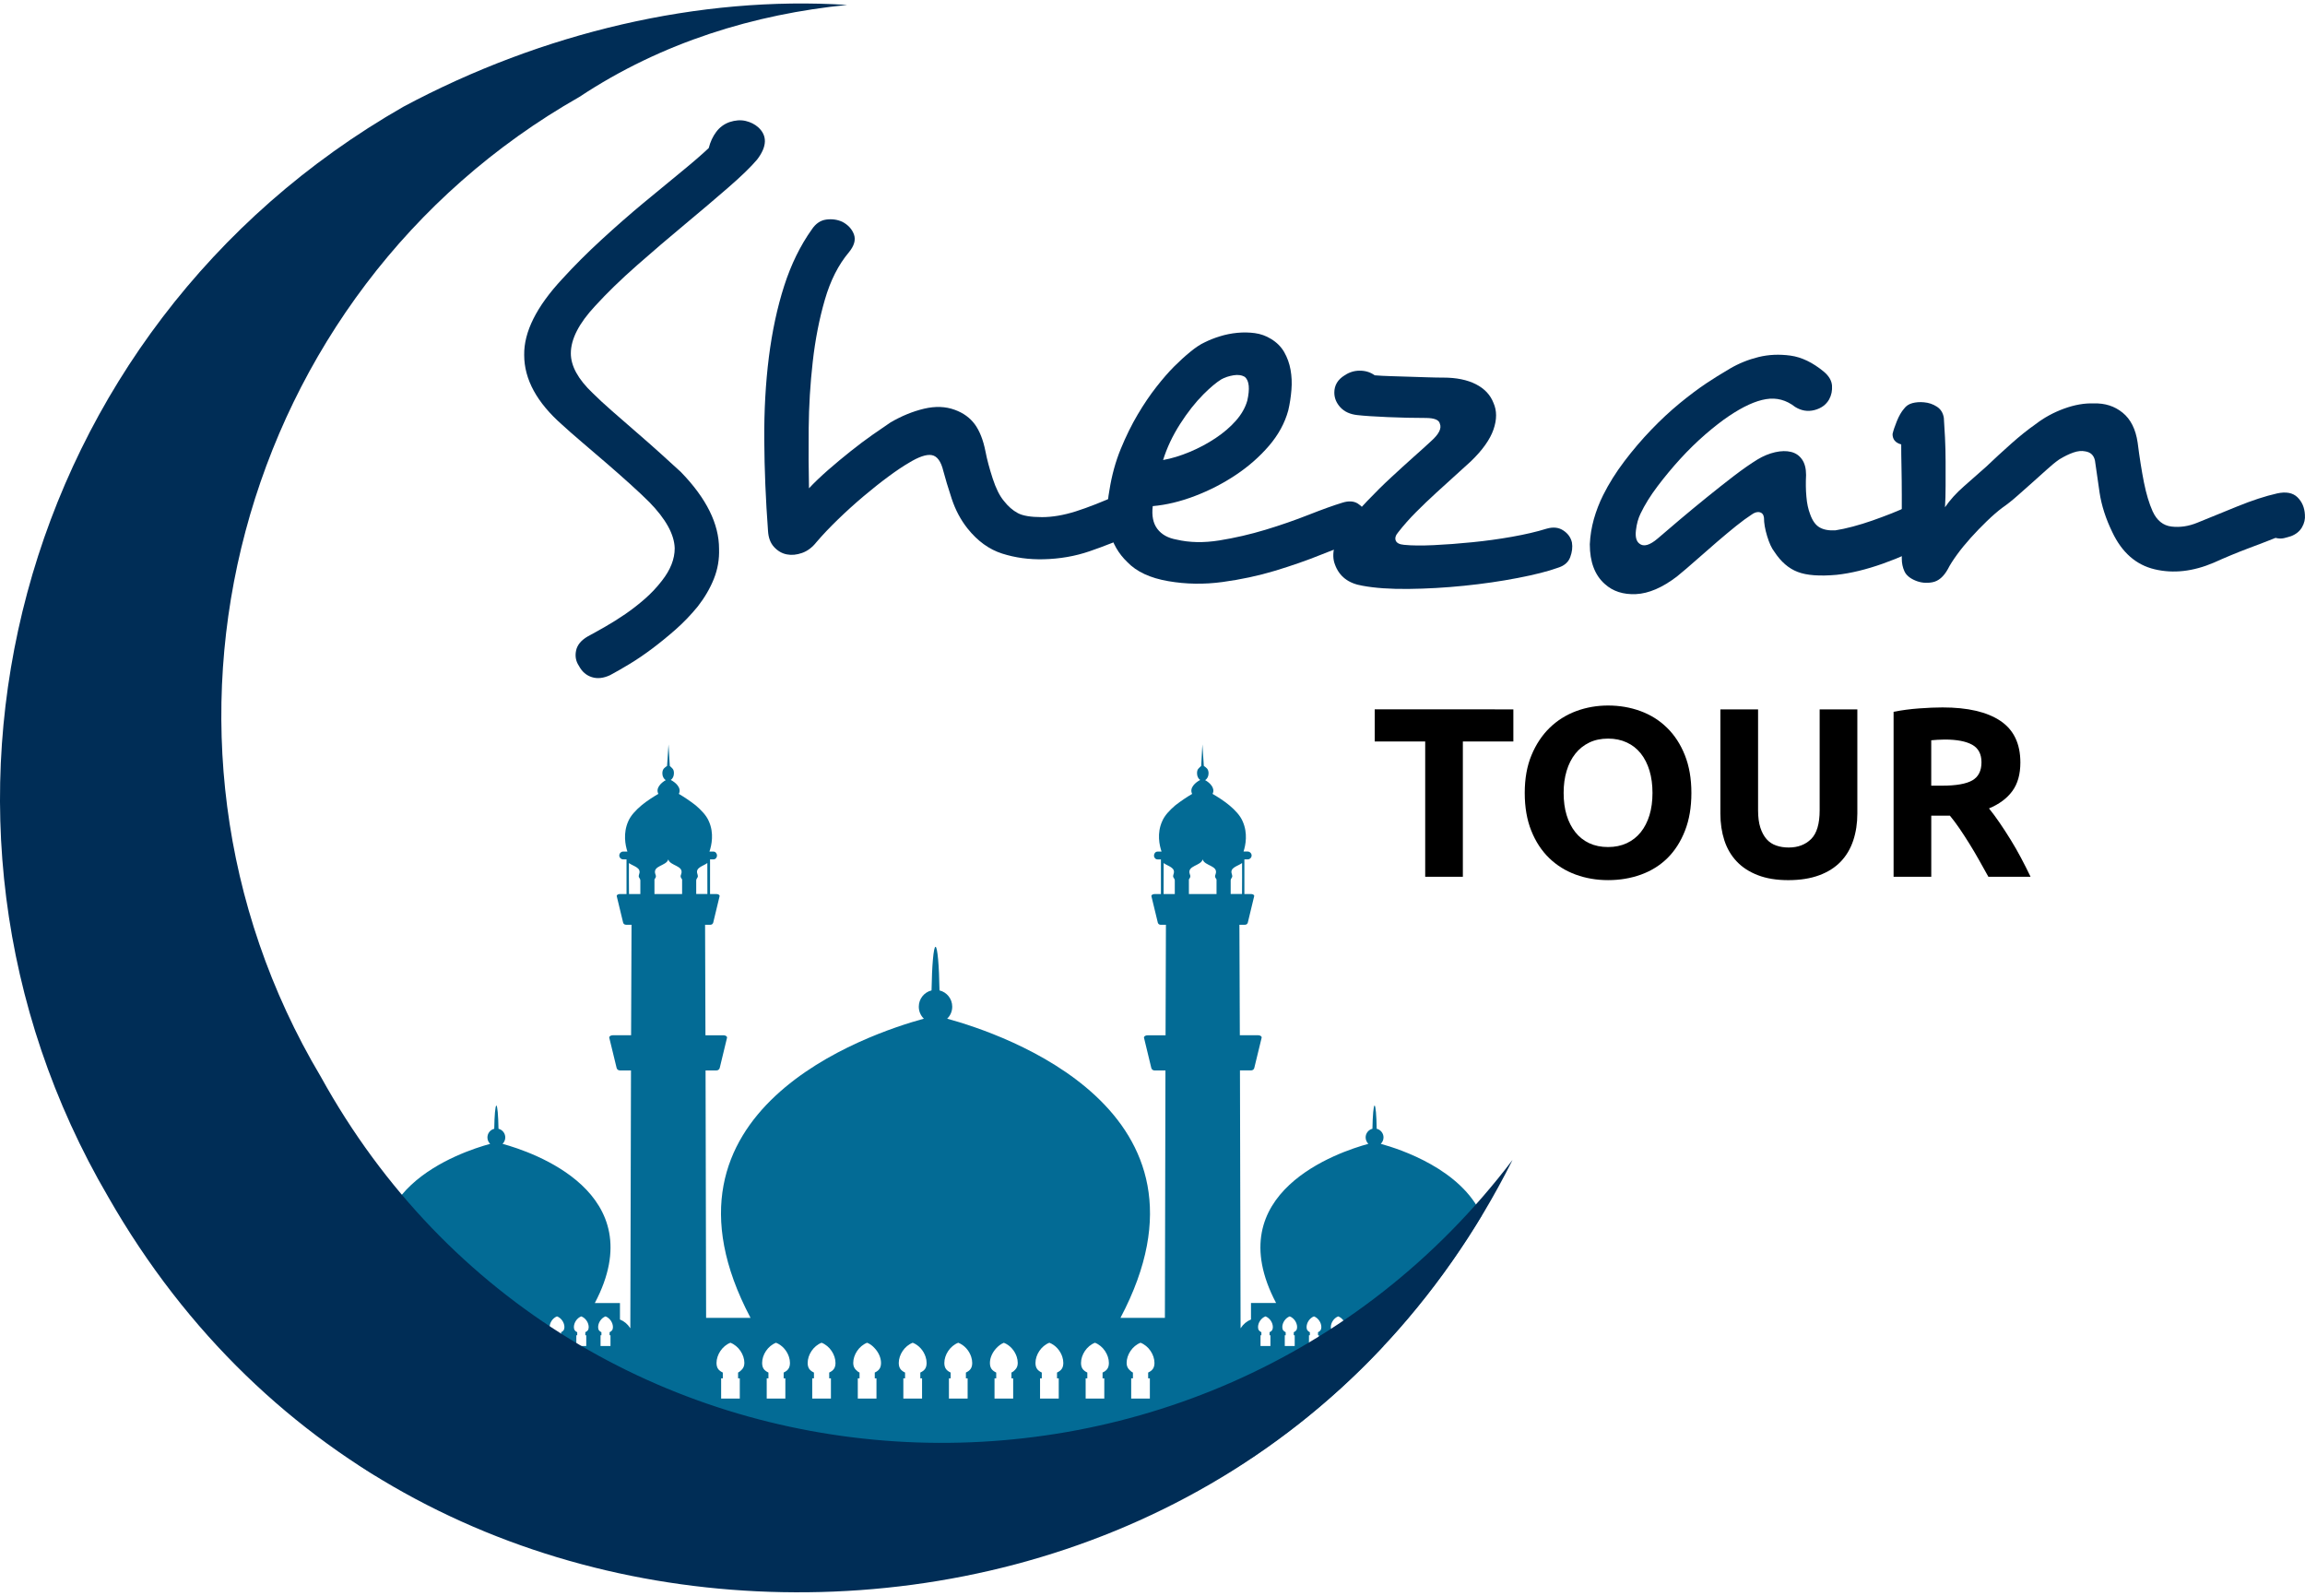 <?xml version="1.0" encoding="utf-8"?>
<!-- Generator: Adobe Illustrator 16.0.0, SVG Export Plug-In . SVG Version: 6.00 Build 0)  -->
<!DOCTYPE svg PUBLIC "-//W3C//DTD SVG 1.1//EN" "http://www.w3.org/Graphics/SVG/1.1/DTD/svg11.dtd">
<svg version="1.1" id="Livello_1" xmlns="http://www.w3.org/2000/svg" xmlns:xlink="http://www.w3.org/1999/xlink" x="0px" y="0px"
	 width="130px" height="90px" viewBox="0 0 130 90" enable-background="new 0 0 130 90" xml:space="preserve">
<g>
	<g>
		<path fill="#002D56" d="M42.764,7.179C43.285,7.656,43.263,8.264,42.7,9c-0.348,0.412-0.891,0.938-1.627,1.577
			c-0.737,0.64-1.555,1.334-2.455,2.083c-0.899,0.747-1.8,1.518-2.699,2.309c-0.899,0.792-1.687,1.556-2.358,2.292
			c-0.911,0.976-1.366,1.866-1.366,2.667c0,0.716,0.412,1.463,1.236,2.245c0.282,0.282,0.646,0.618,1.09,1.008
			c0.444,0.39,0.905,0.792,1.382,1.204c0.477,0.412,0.938,0.818,1.383,1.22c0.443,0.401,0.818,0.742,1.122,1.023
			c1.431,1.476,2.146,2.917,2.146,4.327c0.021,0.585-0.076,1.149-0.292,1.69c-0.217,0.542-0.521,1.062-0.911,1.562
			c-0.39,0.477-0.808,0.911-1.251,1.301c-0.445,0.39-0.884,0.748-1.318,1.074c-0.434,0.325-0.857,0.613-1.268,0.862
			c-0.412,0.25-0.781,0.46-1.106,0.634c-0.37,0.173-0.711,0.211-1.024,0.113c-0.314-0.097-0.559-0.308-0.732-0.634
			c-0.174-0.26-0.228-0.547-0.162-0.862c0.064-0.315,0.281-0.581,0.651-0.797c0.281-0.152,0.613-0.335,0.992-0.553
			c0.38-0.217,0.759-0.456,1.14-0.716c0.377-0.26,0.747-0.547,1.105-0.861c0.358-0.315,0.678-0.656,0.96-1.024
			c0.476-0.608,0.715-1.214,0.715-1.821c-0.021-0.781-0.499-1.648-1.43-2.602c-0.282-0.282-0.646-0.624-1.089-1.025
			c-0.444-0.401-0.899-0.802-1.366-1.204C33.698,25.69,33.243,25.3,32.8,24.92c-0.445-0.379-0.809-0.7-1.09-0.959
			c-1.431-1.257-2.146-2.57-2.146-3.936c-0.022-1.301,0.693-2.731,2.146-4.292c0.672-0.737,1.409-1.475,2.211-2.211
			c0.803-0.738,1.589-1.427,2.358-2.066c0.77-0.64,1.48-1.225,2.131-1.756c0.651-0.531,1.17-0.98,1.562-1.35
			c0.087-0.347,0.228-0.651,0.422-0.911c0.195-0.261,0.444-0.444,0.749-0.553c0.325-0.108,0.628-0.13,0.911-0.065
			C42.331,6.887,42.569,7.006,42.764,7.179z"/>
		<path fill="#002D56" d="M64.718,28.385c0.153,0.282,0.185,0.585,0.1,0.907c-0.088,0.323-0.315,0.57-0.685,0.74
			c-0.977,0.428-1.87,0.78-2.684,1.059c-0.813,0.279-1.674,0.428-2.585,0.45c-0.825,0.021-1.605-0.085-2.342-0.32
			c-0.738-0.235-1.388-0.707-1.952-1.413c-0.391-0.493-0.688-1.054-0.895-1.683c-0.207-0.629-0.364-1.148-0.472-1.562
			c-0.13-0.542-0.348-0.84-0.651-0.895c-0.304-0.054-0.738,0.094-1.301,0.44c-0.303,0.174-0.684,0.429-1.138,0.764
			c-0.456,0.336-0.928,0.711-1.416,1.123c-0.487,0.412-0.965,0.844-1.43,1.294c-0.467,0.452-0.874,0.881-1.22,1.287
			c-0.238,0.301-0.509,0.503-0.813,0.61c-0.304,0.107-0.591,0.134-0.862,0.08c-0.271-0.053-0.509-0.192-0.716-0.416
			c-0.207-0.225-0.32-0.529-0.341-0.915c-0.13-1.749-0.201-3.453-0.211-5.112c-0.011-1.659,0.076-3.22,0.26-4.683
			c0.186-1.463,0.473-2.803,0.863-4.017c0.391-1.215,0.911-2.276,1.561-3.188c0.217-0.325,0.489-0.509,0.814-0.552
			c0.325-0.043,0.628,0,0.911,0.13c0.325,0.174,0.542,0.412,0.651,0.715c0.108,0.303,0.011,0.64-0.293,1.009
			c-0.585,0.694-1.036,1.583-1.35,2.667c-0.314,1.084-0.543,2.25-0.683,3.496c-0.142,1.248-0.217,2.5-0.229,3.757
			s-0.005,2.386,0.017,3.383c0.302-0.325,0.666-0.671,1.089-1.042c0.423-0.368,0.846-0.72,1.269-1.056
			c0.422-0.336,0.834-0.646,1.236-0.927c0.401-0.282,0.731-0.509,0.992-0.683c0.628-0.369,1.263-0.629,1.903-0.781
			c0.639-0.151,1.219-0.129,1.74,0.065c0.477,0.174,0.851,0.445,1.123,0.814c0.271,0.37,0.472,0.878,0.601,1.528
			c0.087,0.456,0.224,0.966,0.407,1.529c0.184,0.564,0.395,0.986,0.634,1.268c0.238,0.305,0.499,0.532,0.781,0.683
			c0.282,0.153,0.737,0.228,1.366,0.228c0.585,0,1.22-0.108,1.903-0.324c0.684-0.217,1.512-0.542,2.487-0.977
			c0.369-0.174,0.683-0.199,0.943-0.081C64.361,27.902,64.566,28.104,64.718,28.385z"/>
		<path fill="#002D56" d="M77.078,28.97c0.152,0.282,0.18,0.585,0.081,0.912c-0.097,0.324-0.353,0.552-0.764,0.683
			c-0.499,0.173-1.138,0.418-1.92,0.731c-0.779,0.314-1.637,0.613-2.568,0.895c-0.933,0.281-1.919,0.493-2.961,0.634
			c-1.039,0.141-2.059,0.125-3.057-0.049c-1.019-0.174-1.788-0.532-2.308-1.074c-0.997-0.954-1.333-2.31-1.009-4.066
			c0.13-0.825,0.342-1.594,0.634-2.31c0.294-0.715,0.613-1.366,0.961-1.952c0.346-0.585,0.7-1.105,1.058-1.561
			c0.356-0.455,0.687-0.834,0.991-1.139c0.303-0.303,0.607-0.58,0.911-0.829c0.303-0.249,0.573-0.428,0.813-0.537
			c0.261-0.13,0.547-0.245,0.863-0.341c0.313-0.098,0.639-0.163,0.975-0.196c0.335-0.033,0.667-0.027,0.992,0.016
			c0.325,0.044,0.629,0.152,0.909,0.325c0.327,0.196,0.575,0.444,0.75,0.749c0.173,0.304,0.292,0.634,0.356,0.991
			c0.065,0.358,0.083,0.738,0.05,1.139c-0.033,0.401-0.092,0.786-0.178,1.154c-0.195,0.716-0.561,1.383-1.09,2
			c-0.532,0.618-1.156,1.166-1.871,1.642c-0.716,0.478-1.485,0.874-2.31,1.188c-0.824,0.314-1.613,0.503-2.373,0.569
			c-0.065,0.542,0.021,0.97,0.26,1.285c0.237,0.314,0.596,0.516,1.074,0.601c0.736,0.174,1.544,0.19,2.422,0.049
			c0.878-0.141,1.745-0.342,2.603-0.601c0.857-0.26,1.669-0.542,2.439-0.846c0.769-0.303,1.403-0.531,1.903-0.683
			c0.345-0.108,0.633-0.092,0.861,0.049C76.802,28.543,76.969,28.732,77.078,28.97z M70.346,22.596
			c0.151-0.671,0.109-1.116-0.13-1.333c-0.174-0.108-0.391-0.141-0.65-0.097c-0.26,0.044-0.488,0.119-0.684,0.228
			c-0.282,0.173-0.618,0.455-1.009,0.845c-0.454,0.455-0.895,1.014-1.317,1.674c-0.422,0.661-0.743,1.338-0.959,2.032
			c0.477-0.086,0.976-0.237,1.497-0.455c0.52-0.216,1.007-0.477,1.463-0.78c0.455-0.303,0.84-0.634,1.154-0.992
			C70.025,23.359,70.236,22.985,70.346,22.596z"/>
		<path fill="#002D56" d="M88.656,30.596c0.044,0.261,0.011,0.537-0.098,0.83c-0.107,0.292-0.347,0.492-0.715,0.602
			c-0.543,0.196-1.29,0.385-2.243,0.569c-0.955,0.185-1.964,0.331-3.024,0.439c-1.063,0.108-2.109,0.168-3.14,0.179
			c-1.03,0.011-1.891-0.049-2.587-0.179c-0.803-0.129-1.321-0.532-1.561-1.203c-0.109-0.281-0.121-0.606-0.032-0.975
			c0.087-0.369,0.281-0.749,0.584-1.138c0.391-0.499,0.813-0.986,1.27-1.464c0.455-0.476,0.903-0.921,1.351-1.333
			c0.443-0.412,0.862-0.792,1.25-1.139c0.391-0.346,0.729-0.651,1.008-0.911c0.436-0.39,0.598-0.715,0.488-0.976
			c-0.044-0.216-0.313-0.325-0.812-0.325c-0.674,0-1.383-0.016-2.132-0.048s-1.318-0.07-1.708-0.114
			c-0.411-0.044-0.731-0.19-0.961-0.439c-0.227-0.249-0.339-0.526-0.339-0.83c0-0.41,0.193-0.737,0.584-0.975
			c0.261-0.174,0.542-0.261,0.846-0.261c0.326,0,0.606,0.086,0.846,0.261c0.261,0.022,0.563,0.038,0.91,0.048
			c0.347,0.011,0.7,0.022,1.059,0.033c0.356,0.012,0.703,0.022,1.038,0.033c0.338,0.012,0.624,0.016,0.863,0.016
			c0.736,0,1.35,0.125,1.838,0.374c0.488,0.249,0.817,0.601,0.993,1.057c0.194,0.434,0.194,0.933,0,1.495
			c-0.195,0.564-0.619,1.161-1.27,1.79c-0.26,0.238-0.559,0.51-0.895,0.813c-0.336,0.303-0.693,0.629-1.074,0.975
			c-0.38,0.348-0.753,0.705-1.122,1.074c-0.368,0.369-0.705,0.749-1.008,1.138c-0.151,0.174-0.2,0.332-0.146,0.472
			c0.055,0.141,0.212,0.222,0.473,0.244c0.434,0.044,0.992,0.049,1.675,0.017c0.683-0.032,1.404-0.086,2.162-0.163
			c0.76-0.075,1.508-0.178,2.244-0.308c0.738-0.131,1.389-0.281,1.952-0.456c0.37-0.108,0.683-0.076,0.943,0.097
			C88.43,30.087,88.592,30.314,88.656,30.596z"/>
		<path fill="#002D56" d="M109.081,28.808c0.218,0.282,0.299,0.608,0.244,0.976c-0.054,0.369-0.256,0.662-0.601,0.878
			c-0.738,0.412-1.578,0.786-2.522,1.123c-0.942,0.335-1.815,0.547-2.617,0.634c-0.954,0.086-1.687,0.033-2.195-0.163
			c-0.511-0.194-0.949-0.574-1.317-1.138c-0.153-0.195-0.288-0.488-0.407-0.879c-0.119-0.39-0.179-0.737-0.179-1.04
			c-0.021-0.174-0.103-0.278-0.244-0.31c-0.142-0.033-0.298,0.016-0.472,0.146c-0.237,0.152-0.524,0.364-0.862,0.634
			c-0.335,0.271-0.695,0.569-1.073,0.895c-0.379,0.325-0.765,0.662-1.155,1.008c-0.39,0.347-0.759,0.662-1.104,0.943
			c-0.825,0.629-1.596,0.959-2.31,0.992c-0.715,0.033-1.303-0.157-1.757-0.57c-0.564-0.498-0.846-1.247-0.846-2.243
			c0.022-0.477,0.098-0.948,0.228-1.415c0.133-0.466,0.305-0.916,0.522-1.35c0.324-0.651,0.725-1.289,1.202-1.919
			c0.477-0.629,0.981-1.22,1.513-1.773c0.53-0.553,1.067-1.051,1.609-1.497c0.541-0.443,1.041-0.817,1.497-1.122
			c0.39-0.26,0.834-0.537,1.333-0.83s1.034-0.508,1.609-0.651c0.574-0.141,1.175-0.168,1.807-0.081
			c0.627,0.087,1.255,0.389,1.884,0.91c0.283,0.239,0.434,0.499,0.456,0.78c0.021,0.282-0.033,0.542-0.162,0.78
			c-0.174,0.304-0.449,0.504-0.829,0.602c-0.379,0.097-0.741,0.038-1.09-0.179c-0.497-0.39-1.045-0.536-1.641-0.438
			c-0.597,0.097-1.296,0.417-2.099,0.959c-0.39,0.26-0.827,0.602-1.318,1.024c-0.487,0.423-0.96,0.884-1.415,1.382
			c-0.456,0.5-0.883,1.014-1.284,1.545c-0.401,0.53-0.722,1.046-0.96,1.545c-0.129,0.261-0.218,0.575-0.26,0.943
			c-0.044,0.369,0.021,0.619,0.194,0.749c0.238,0.195,0.585,0.098,1.04-0.293c0.328-0.281,0.732-0.628,1.22-1.041
			c0.487-0.412,0.992-0.829,1.514-1.252c0.521-0.422,1.034-0.829,1.543-1.219c0.51-0.39,0.961-0.704,1.351-0.943
			c0.325-0.196,0.655-0.33,0.992-0.407c0.336-0.075,0.635-0.081,0.895-0.016c0.262,0.065,0.466,0.206,0.617,0.422
			c0.153,0.217,0.229,0.51,0.229,0.877c-0.021,0.435-0.017,0.842,0.018,1.22c0.03,0.38,0.102,0.711,0.21,0.992
			c0.13,0.369,0.309,0.618,0.537,0.748c0.227,0.131,0.525,0.185,0.894,0.163c0.281-0.042,0.607-0.114,0.977-0.211
			c0.368-0.098,0.736-0.211,1.106-0.341c0.368-0.129,0.731-0.265,1.089-0.406c0.357-0.141,0.667-0.277,0.928-0.406
			c0.324-0.152,0.606-0.195,0.845-0.129C108.702,28.481,108.908,28.612,109.081,28.808z"/>
		<path fill="#002D56" d="M129.995,29.035c0.021,0.238-0.032,0.472-0.162,0.699s-0.336,0.396-0.617,0.504
			c-0.131,0.043-0.266,0.081-0.406,0.114c-0.143,0.032-0.299,0.027-0.472-0.016c-0.434,0.173-0.956,0.374-1.563,0.601
			c-0.607,0.229-1.247,0.493-1.919,0.797c-1.171,0.499-2.28,0.623-3.332,0.374c-1.053-0.249-1.85-0.949-2.392-2.097
			c-0.369-0.759-0.607-1.5-0.717-2.228c-0.106-0.727-0.193-1.328-0.26-1.806c-0.064-0.304-0.25-0.476-0.552-0.521
			c-0.195-0.042-0.418-0.021-0.666,0.066c-0.251,0.087-0.517,0.217-0.798,0.39c-0.218,0.152-0.449,0.341-0.698,0.569
			c-0.25,0.227-0.515,0.466-0.797,0.715c-0.283,0.25-0.569,0.504-0.863,0.765c-0.293,0.26-0.579,0.487-0.862,0.683
			c-0.259,0.195-0.547,0.445-0.861,0.748c-0.315,0.303-0.617,0.618-0.911,0.943c-0.292,0.325-0.554,0.645-0.781,0.959
			c-0.227,0.314-0.396,0.58-0.504,0.796c-0.239,0.434-0.531,0.683-0.87,0.748c-0.342,0.066-0.666,0.033-0.973-0.098
			c-0.309-0.13-0.511-0.303-0.61-0.52c-0.099-0.217-0.149-0.455-0.149-0.716c0-0.585,0-1.181,0-1.788c0-0.628,0-1.225,0-1.789
			c0-0.564-0.007-1.094-0.017-1.594c-0.012-0.499-0.015-0.921-0.015-1.269c-0.326-0.087-0.489-0.282-0.489-0.585
			c0.044-0.195,0.125-0.439,0.245-0.732c0.119-0.292,0.253-0.526,0.406-0.7c0.11-0.152,0.265-0.255,0.463-0.31
			c0.197-0.053,0.417-0.07,0.658-0.048c0.265,0.022,0.505,0.103,0.725,0.245c0.221,0.141,0.352,0.353,0.396,0.634
			c0.022,0.304,0.044,0.672,0.065,1.105c0.022,0.435,0.034,0.889,0.034,1.366c0,0.456,0,0.911,0,1.366
			c0,0.456-0.012,0.857-0.034,1.204c0.282-0.412,0.641-0.809,1.075-1.187c0.434-0.379,0.845-0.743,1.236-1.09
			c0.454-0.434,0.927-0.867,1.415-1.302c0.487-0.434,0.947-0.801,1.382-1.106c0.477-0.368,1.013-0.661,1.61-0.879
			c0.596-0.216,1.153-0.313,1.674-0.292c0.628-0.021,1.171,0.152,1.625,0.521c0.456,0.369,0.738,0.932,0.849,1.691
			c0.106,0.845,0.227,1.593,0.355,2.245c0.13,0.65,0.295,1.192,0.489,1.626c0.238,0.521,0.596,0.808,1.072,0.862
			c0.478,0.055,0.954-0.017,1.433-0.211c0.693-0.282,1.451-0.59,2.275-0.927c0.825-0.336,1.571-0.58,2.243-0.732
			c0.499-0.108,0.878-0.038,1.139,0.211C129.832,28.293,129.974,28.624,129.995,29.035z"/>
	</g>
	<g>
		<path d="M85.352,40.007v1.812h-2.848v7.628H80.38v-7.628h-2.847v-1.812H85.352z"/>
		<path d="M95.393,44.721c0,0.809-0.121,1.518-0.362,2.131c-0.24,0.613-0.568,1.126-0.986,1.541
			c-0.417,0.412-0.915,0.723-1.493,0.933c-0.576,0.208-1.195,0.312-1.858,0.312c-0.646,0-1.254-0.104-1.826-0.312
			c-0.572-0.21-1.071-0.521-1.497-0.933c-0.427-0.415-0.764-0.929-1.008-1.541c-0.246-0.614-0.369-1.323-0.369-2.131
			c0-0.808,0.126-1.519,0.382-2.132c0.255-0.613,0.598-1.128,1.027-1.546c0.433-0.417,0.933-0.73,1.499-0.94
			c0.568-0.209,1.165-0.313,1.792-0.313c0.646,0,1.253,0.104,1.824,0.313c0.572,0.209,1.073,0.522,1.499,0.94
			c0.428,0.418,0.763,0.933,1.007,1.546C95.269,43.202,95.393,43.912,95.393,44.721z M88.188,44.721
			c0,0.463,0.055,0.881,0.169,1.253c0.113,0.371,0.277,0.691,0.49,0.959c0.214,0.269,0.475,0.477,0.783,0.621
			s0.663,0.218,1.064,0.218c0.389,0,0.74-0.073,1.055-0.218c0.313-0.146,0.575-0.353,0.79-0.621
			c0.213-0.266,0.377-0.587,0.491-0.959c0.113-0.373,0.169-0.791,0.169-1.253c0-0.463-0.056-0.884-0.169-1.26
			c-0.114-0.376-0.278-0.699-0.491-0.967c-0.215-0.269-0.477-0.476-0.79-0.62c-0.314-0.146-0.666-0.218-1.055-0.218
			c-0.401,0-0.756,0.075-1.064,0.225c-0.309,0.149-0.569,0.358-0.783,0.627c-0.213,0.268-0.377,0.59-0.49,0.967
			C88.242,43.851,88.188,44.267,88.188,44.721z"/>
		<path d="M100.855,49.639c-0.663,0-1.234-0.094-1.715-0.281c-0.482-0.185-0.88-0.444-1.192-0.775
			c-0.313-0.331-0.545-0.726-0.695-1.185c-0.149-0.46-0.225-0.965-0.225-1.519v-5.871h2.126v5.693c0,0.381,0.042,0.708,0.128,0.974
			c0.087,0.267,0.204,0.485,0.354,0.654c0.15,0.167,0.333,0.288,0.546,0.359c0.213,0.075,0.448,0.11,0.701,0.11
			c0.519,0,0.938-0.159,1.261-0.476c0.322-0.319,0.483-0.86,0.483-1.622v-5.693h2.126v5.871c0,0.553-0.078,1.061-0.232,1.525
			c-0.155,0.464-0.391,0.862-0.707,1.192c-0.319,0.331-0.723,0.589-1.215,0.769C102.108,49.547,101.527,49.639,100.855,49.639z"/>
		<path d="M109.561,39.898c1.418,0,2.502,0.252,3.257,0.756c0.754,0.504,1.129,1.287,1.129,2.35c0,0.663-0.151,1.201-0.455,1.614
			c-0.305,0.414-0.742,0.738-1.314,0.975c0.19,0.235,0.391,0.505,0.6,0.811c0.208,0.303,0.415,0.622,0.618,0.952
			c0.206,0.332,0.404,0.677,0.594,1.037c0.19,0.357,0.368,0.711,0.532,1.055h-2.379c-0.173-0.31-0.348-0.621-0.525-0.94
			c-0.177-0.317-0.361-0.626-0.547-0.926c-0.186-0.299-0.37-0.583-0.553-0.852c-0.183-0.27-0.366-0.51-0.546-0.729h-1.05v3.447
			h-2.125v-9.304c0.462-0.091,0.941-0.155,1.437-0.191C108.729,39.916,109.171,39.898,109.561,39.898z M109.682,41.709
			c-0.154,0-0.291,0.005-0.415,0.014c-0.122,0.01-0.237,0.018-0.347,0.027v2.561h0.6c0.799,0,1.37-0.1,1.717-0.299
			c0.345-0.199,0.517-0.54,0.517-1.022c0-0.463-0.174-0.792-0.523-0.987C110.879,41.808,110.363,41.709,109.682,41.709z"/>
	</g>
	<g>
		<path fill="#036B95" d="M35.542,83.218h2.688h0.002h5.522h18.013h5.524h0.002h1.729c3.252-1.977,6.289-4.398,9.003-7.303h-0.097
			v-0.607h0.054v-0.174c-0.118-0.055-0.191-0.128-0.191-0.287c0-0.246,0.173-0.512,0.418-0.605c0.247,0.093,0.417,0.359,0.417,0.605
			c0,0.159-0.071,0.232-0.187,0.287v0.174h0.052v0.078c0.265-0.293,0.527-0.591,0.782-0.892c0.007-0.009,0.012-0.013,0.019-0.019
			c1.547-1.814,2.987-3.777,4.282-5.928c-1.15-2.597-4.592-3.734-5.699-4.036c0.094-0.093,0.154-0.223,0.154-0.364
			c0-0.235-0.165-0.434-0.385-0.487c-0.011-0.745-0.06-1.309-0.119-1.309s-0.108,0.563-0.121,1.309
			c-0.218,0.054-0.383,0.252-0.383,0.487c0,0.142,0.061,0.27,0.153,0.364c-1.65,0.448-8.499,2.736-5.202,8.977h-1.417v0.929
			c-0.238,0.097-0.441,0.269-0.577,0.484l-0.01,0.009v-0.009c-0.011-4.456-0.022-9.716-0.035-14.531h0.62
			c0.106,0,0.172-0.066,0.189-0.142l0.414-1.703c0.018-0.075-0.086-0.139-0.192-0.139h-1.038c-0.008-2.272-0.017-4.398-0.024-6.231
			h0.307c0.091,0,0.153-0.055,0.167-0.123l0.359-1.489c0.017-0.066-0.073-0.121-0.166-0.121h-0.386v-1.954h0.189
			c0.115,0,0.219-0.099,0.219-0.221c0-0.117-0.104-0.222-0.219-0.222h-0.237c0.116-0.354,0.254-1.033-0.053-1.711
			c-0.137-0.321-0.422-0.625-0.747-0.896c-0.303-0.253-0.66-0.476-0.947-0.645c0.168-0.324-0.16-0.634-0.42-0.776
			c0.113-0.063,0.196-0.212,0.195-0.383c-0.002-0.268-0.153-0.33-0.267-0.417l-0.082-1.213l-0.067,1.215
			c-0.143,0.141-0.235,0.17-0.235,0.416c0,0.163,0.072,0.304,0.179,0.374c-0.266,0.137-0.626,0.443-0.454,0.786
			c-0.289,0.169-0.625,0.392-0.95,0.645c-0.319,0.272-0.608,0.576-0.74,0.897c-0.308,0.679-0.156,1.356-0.036,1.711h-0.222
			c-0.119,0-0.204,0.104-0.204,0.223c0,0.121,0.086,0.219,0.204,0.219h0.187v0.613v1.341h-0.368c-0.094,0-0.184,0.056-0.168,0.122
			l0.36,1.489c0.017,0.066,0.077,0.122,0.166,0.122h0.292c-0.008,1.831-0.014,3.958-0.021,6.232h-1.024
			c-0.104,0-0.208,0.063-0.192,0.138l0.412,1.704c0.018,0.075,0.086,0.142,0.19,0.142h0.608c-0.012,4.612-0.02,9.639-0.031,13.952
			h-2.506c6.2-11.727-6.67-16.024-9.774-16.873c0.179-0.172,0.286-0.412,0.286-0.677c0-0.446-0.305-0.818-0.718-0.918
			c-0.021-1.398-0.114-2.459-0.225-2.459c-0.111,0-0.202,1.061-0.224,2.459c-0.412,0.1-0.719,0.472-0.719,0.918
			c0,0.265,0.107,0.505,0.286,0.677C49,58.3,36.13,62.598,42.329,74.324h-2.505c-0.012-4.313-0.02-9.34-0.031-13.952h0.607
			c0.106,0,0.173-0.066,0.192-0.142l0.412-1.704c0.016-0.074-0.088-0.138-0.193-0.138h-1.024c-0.008-2.274-0.013-4.401-0.021-6.232
			h0.292c0.089,0,0.15-0.055,0.167-0.122l0.359-1.489c0.016-0.066-0.074-0.122-0.167-0.122h-0.371v-1.341v-0.613h0.187
			c0.12,0,0.204-0.098,0.204-0.219c0-0.119-0.085-0.223-0.204-0.223h-0.22c0.119-0.355,0.271-1.034-0.036-1.711
			c-0.133-0.321-0.423-0.625-0.743-0.897c-0.323-0.253-0.661-0.476-0.948-0.645c0.171-0.343-0.19-0.649-0.455-0.786
			c0.104-0.069,0.178-0.21,0.178-0.374c0-0.246-0.093-0.276-0.233-0.416l-0.072-1.213l-0.082,1.213
			c-0.115,0.087-0.264,0.148-0.266,0.416c-0.001,0.171,0.082,0.32,0.194,0.383c-0.258,0.143-0.589,0.453-0.419,0.776
			c-0.288,0.169-0.645,0.392-0.948,0.645c-0.324,0.272-0.61,0.576-0.748,0.897c-0.304,0.679-0.167,1.356-0.051,1.711h-0.236
			c-0.119,0-0.221,0.104-0.221,0.223c0,0.121,0.102,0.219,0.221,0.219h0.187v1.954h-0.384c-0.091,0-0.184,0.056-0.167,0.122
			l0.359,1.489c0.016,0.066,0.075,0.122,0.168,0.122h0.307c-0.009,1.835-0.017,3.959-0.025,6.232h-1.038
			c-0.106,0-0.21,0.063-0.193,0.138l0.414,1.704c0.017,0.075,0.084,0.142,0.19,0.142h0.621c-0.015,4.814-0.026,10.076-0.037,14.531
			v0.008l-0.01-0.008c-0.134-0.217-0.336-0.388-0.575-0.484v-0.928h-1.418c3.297-6.239-3.551-8.528-5.203-8.978
			c0.093-0.093,0.153-0.221,0.153-0.362c0-0.236-0.164-0.436-0.382-0.489c-0.013-0.744-0.06-1.308-0.12-1.308
			s-0.109,0.563-0.12,1.308c-0.22,0.054-0.384,0.253-0.384,0.489c0,0.142,0.058,0.27,0.153,0.362c-1.65,0.449-8.5,2.738-5.201,8.978
			h-1.419v0.926c-0.446,0.182-0.762,0.623-0.762,1.133v0.734v6.358c0.296,0.192,0.589,0.392,0.89,0.575H35.542z M76.843,74.242
			c0.244,0.093,0.419,0.358,0.419,0.606c0,0.158-0.074,0.23-0.19,0.287v0.173h0.051v0.606h-0.559v-0.606h0.05v-0.173
			c-0.116-0.056-0.188-0.129-0.188-0.287C76.426,74.601,76.597,74.335,76.843,74.242z M75.475,74.242
			c0.247,0.093,0.417,0.358,0.417,0.606c0,0.158-0.072,0.23-0.188,0.287v0.173h0.052v0.606h-0.562v-0.606h0.053v-0.173
			c-0.118-0.056-0.189-0.129-0.189-0.287C75.057,74.601,75.229,74.335,75.475,74.242z M74.107,74.242
			c0.246,0.093,0.416,0.358,0.416,0.606c0,0.158-0.07,0.23-0.188,0.287v0.173h0.051v0.606h-0.561v-0.606h0.051v-0.173
			c-0.118-0.056-0.186-0.129-0.186-0.287C73.691,74.601,73.861,74.335,74.107,74.242z M72.738,74.242
			c0.248,0.093,0.418,0.358,0.418,0.606c0,0.158-0.071,0.23-0.189,0.287v0.173h0.053v0.606h-0.56v-0.606h0.051v-0.173
			c-0.117-0.056-0.19-0.129-0.19-0.287C72.32,74.601,72.493,74.335,72.738,74.242z M71.372,74.242
			c0.247,0.093,0.416,0.358,0.416,0.606c0,0.158-0.068,0.23-0.186,0.287v0.173h0.049v0.606h-0.559v-0.606h0.049v-0.173
			c-0.115-0.056-0.189-0.129-0.189-0.287C70.952,74.601,71.123,74.335,71.372,74.242z M69.409,49.655c0,0,0-0.066,0.049-0.134
			c0.067-0.085,0.036-0.136,0.018-0.221c-0.137-0.373,0.321-0.439,0.576-0.626c0.009,0.007-0.003,1.534-0.003,1.747h-0.64V49.655z
			 M67.104,49.521c0.049-0.085,0.032-0.136,0-0.221c-0.171-0.492,0.626-0.456,0.726-0.832c0.104,0.376,0.899,0.34,0.729,0.832
			c-0.031,0.085-0.05,0.136,0,0.221c0.07,0.067,0.052,0.134,0.052,0.134v0.767h-1.558v-0.767
			C67.053,49.655,67.035,49.589,67.104,49.521z M65.626,50.422c0-0.587,0.003-1.18,0.003-1.747c0.254,0.187,0.691,0.253,0.557,0.626
			c-0.018,0.085-0.05,0.136,0.019,0.221c0.052,0.067,0.052,0.134,0.052,0.134v0.767H65.626z M64.326,75.729
			c0.461,0.177,0.785,0.678,0.785,1.139c0,0.301-0.138,0.437-0.356,0.542v0.326h0.096v1.14h-1.053v-1.14h0.096h0.002V77.41
			c-0.082-0.038-0.134-0.092-0.191-0.146c-0.095-0.09-0.164-0.206-0.164-0.396C63.54,76.407,63.864,75.906,64.326,75.729z
			 M61.755,75.729c0.461,0.177,0.785,0.678,0.785,1.139c0,0.301-0.135,0.437-0.356,0.542v0.326h0.002h0.095v1.14H61.23v-1.14h0.094
			V77.41c-0.218-0.105-0.355-0.241-0.355-0.542C60.969,76.407,61.293,75.906,61.755,75.729z M59.184,75.729
			c0.349,0.133,0.617,0.446,0.729,0.792c0.038,0.114,0.057,0.231,0.057,0.347c0,0.301-0.134,0.437-0.355,0.542v0.326h0.002h0.095
			v1.14h-1.054v-1.14h0.098V77.41c-0.221-0.105-0.356-0.241-0.356-0.542C58.4,76.407,58.723,75.906,59.184,75.729z M56.186,76.042
			c0.123-0.132,0.262-0.246,0.43-0.311c0.346,0.132,0.614,0.445,0.727,0.791c0.037,0.114,0.057,0.23,0.057,0.347
			c0,0.18-0.061,0.294-0.147,0.381c-0.057,0.063-0.119,0.119-0.208,0.16v0.326h0.001h0.096v1.14H56.09v-1.14h0.096V77.41
			c-0.219-0.105-0.355-0.241-0.355-0.542C55.831,76.575,55.971,76.275,56.186,76.042z M54.045,75.729
			c0.348,0.133,0.617,0.446,0.729,0.792c0.037,0.114,0.058,0.231,0.058,0.347c0,0.301-0.136,0.437-0.356,0.542v0.326h0.001h0.096
			v1.14h-1.054v-1.14h0.096h0.001V77.41c-0.222-0.105-0.356-0.241-0.356-0.542C53.26,76.407,53.584,75.906,54.045,75.729z
			 M51.477,75.729c0.345,0.133,0.614,0.446,0.725,0.792c0.039,0.114,0.058,0.231,0.058,0.347c0,0.301-0.132,0.437-0.355,0.542v0.326
			h0.002h0.096v1.14h-1.055v-1.14h0.095h0.002V77.41c-0.22-0.105-0.355-0.241-0.355-0.542C50.69,76.407,51.014,75.906,51.477,75.729
			z M48.905,75.729c0.163,0.062,0.3,0.17,0.417,0.299c0.223,0.232,0.367,0.543,0.367,0.84c0,0.301-0.134,0.437-0.353,0.542v0.326
			h0.096v1.14h-1.053v-1.14h0.096h0.002V77.41c-0.089-0.042-0.151-0.097-0.21-0.16c-0.084-0.087-0.145-0.201-0.145-0.381
			C48.122,76.407,48.446,75.906,48.905,75.729z M46.337,75.729c0.46,0.177,0.784,0.678,0.784,1.139c0,0.301-0.135,0.437-0.355,0.542
			v0.326h0.097v1.14h-1.054v-1.14h0.096h0.001V77.41c-0.221-0.105-0.354-0.241-0.354-0.542
			C45.552,76.407,45.875,75.906,46.337,75.729z M43.767,75.729c0.346,0.133,0.615,0.446,0.728,0.792
			c0.038,0.114,0.058,0.231,0.058,0.347c0,0.301-0.137,0.437-0.355,0.542v0.326h0.095v1.14h-1.051v-1.14h0.095h0.002V77.41
			c-0.221-0.105-0.355-0.241-0.355-0.542C42.982,76.407,43.306,75.906,43.767,75.729z M41.196,75.729
			c0.463,0.177,0.786,0.678,0.786,1.139c0,0.19-0.07,0.306-0.164,0.396c-0.056,0.054-0.11,0.107-0.191,0.146v0.326h0.001h0.095v1.14
			h-1.052v-1.14h0.095V77.41c-0.219-0.105-0.355-0.241-0.355-0.542C40.412,76.407,40.735,75.906,41.196,75.729z M39.266,49.655
			c0,0,0-0.066,0.052-0.134c0.068-0.085,0.036-0.136,0.018-0.221c-0.135-0.373,0.303-0.439,0.557-0.626
			c0,0.569,0.003,1.16,0.003,1.747h-0.63V49.655z M36.961,49.521c0.052-0.085,0.033-0.136,0-0.221
			c-0.169-0.492,0.627-0.456,0.73-0.832c0.101,0.376,0.897,0.34,0.727,0.832c-0.032,0.085-0.05,0.136,0,0.221
			c0.07,0.067,0.052,0.134,0.052,0.134v0.767h-1.559v-0.767C36.911,49.655,36.893,49.589,36.961,49.521z M35.475,50.422
			c0-0.213-0.013-1.741-0.004-1.747c0.255,0.187,0.713,0.253,0.576,0.626c-0.018,0.085-0.05,0.136,0.018,0.221
			c0.05,0.067,0.05,0.134,0.05,0.134v0.767H35.475z M34.15,74.242c0.249,0.093,0.419,0.358,0.419,0.606
			c0,0.158-0.073,0.23-0.188,0.287v0.173h0.05v0.606H33.87v-0.606h0.05v-0.173c-0.117-0.056-0.186-0.129-0.186-0.287
			C33.735,74.601,33.905,74.335,34.15,74.242z M32.783,74.242c0.247,0.093,0.419,0.358,0.419,0.606c0,0.158-0.074,0.23-0.191,0.287
			v0.173h0.053v0.606h-0.56v-0.606h0.051v-0.173c-0.118-0.056-0.188-0.129-0.188-0.287C32.367,74.601,32.537,74.335,32.783,74.242z
			 M31.416,74.242c0.246,0.093,0.417,0.358,0.417,0.606c0,0.158-0.069,0.23-0.187,0.287v0.173h0.05v0.606h-0.56v-0.606h0.05v-0.173
			c-0.116-0.056-0.188-0.129-0.188-0.287C30.998,74.601,31.169,74.335,31.416,74.242z M30.049,74.242
			c0.244,0.093,0.417,0.358,0.417,0.606c0,0.158-0.072,0.23-0.189,0.287v0.173h0.052v0.606h-0.562v-0.606h0.052v-0.173
			c-0.117-0.056-0.188-0.129-0.188-0.287C29.63,74.601,29.801,74.335,30.049,74.242z M28.679,74.242
			c0.246,0.093,0.419,0.358,0.419,0.606c0,0.158-0.073,0.23-0.189,0.287v0.173h0.05v0.606h-0.56v-0.606h0.053v-0.173
			c-0.118-0.056-0.191-0.129-0.191-0.287C28.261,74.601,28.434,74.335,28.679,74.242z M27.312,74.242
			c0.246,0.093,0.419,0.358,0.419,0.606c0,0.158-0.074,0.23-0.191,0.287v0.173h0.054v0.606h-0.564v-0.606h0.051v-0.173
			c-0.115-0.056-0.186-0.129-0.186-0.287C26.896,74.601,27.065,74.335,27.312,74.242z M25.944,74.242
			c0.247,0.093,0.417,0.358,0.417,0.606c0,0.158-0.072,0.23-0.189,0.287v0.173h0.053v0.606h-0.562v-0.606h0.052v-0.173
			c-0.119-0.056-0.188-0.129-0.188-0.287C25.528,74.601,25.698,74.335,25.944,74.242z M24.577,74.242
			c0.246,0.093,0.416,0.358,0.416,0.606c0,0.158-0.071,0.23-0.188,0.287v0.173h0.052v0.606h-0.56v-0.606h0.052v-0.173
			c-0.117-0.056-0.188-0.129-0.188-0.287C24.16,74.601,24.33,74.335,24.577,74.242z M23.209,74.242
			c0.246,0.093,0.417,0.358,0.417,0.606c0,0.158-0.069,0.23-0.187,0.287v0.173h0.05v0.606h-0.56v-0.606h0.052v-0.173
			c-0.117-0.056-0.188-0.129-0.188-0.287C22.792,74.601,22.962,74.335,23.209,74.242z M21.843,74.242
			c0.244,0.093,0.417,0.358,0.417,0.606c0,0.158-0.074,0.23-0.192,0.287v0.173h0.053v0.606h-0.56v-0.606h0.051v-0.173
			c-0.116-0.056-0.188-0.129-0.188-0.287C21.424,74.601,21.595,74.335,21.843,74.242z"/>
	</g>
	<path fill="#002D56" d="M6.109,67.514C-6.41,46.131,0.883,18.522,22.759,6.015c7.834-4.188,16.691-6.269,25.021-5.737
		c-5.205,0.52-10.434,2.092-15.103,5.188C13.386,16.429,6.609,41.422,18.091,60.722c14.202,25.728,49.877,27.564,67.216,4.695
		c-8.238,16.414-23.981,24.216-39.757,24.384C30.279,89.962,14.974,83.025,6.109,67.514"/>
</g>
</svg>
